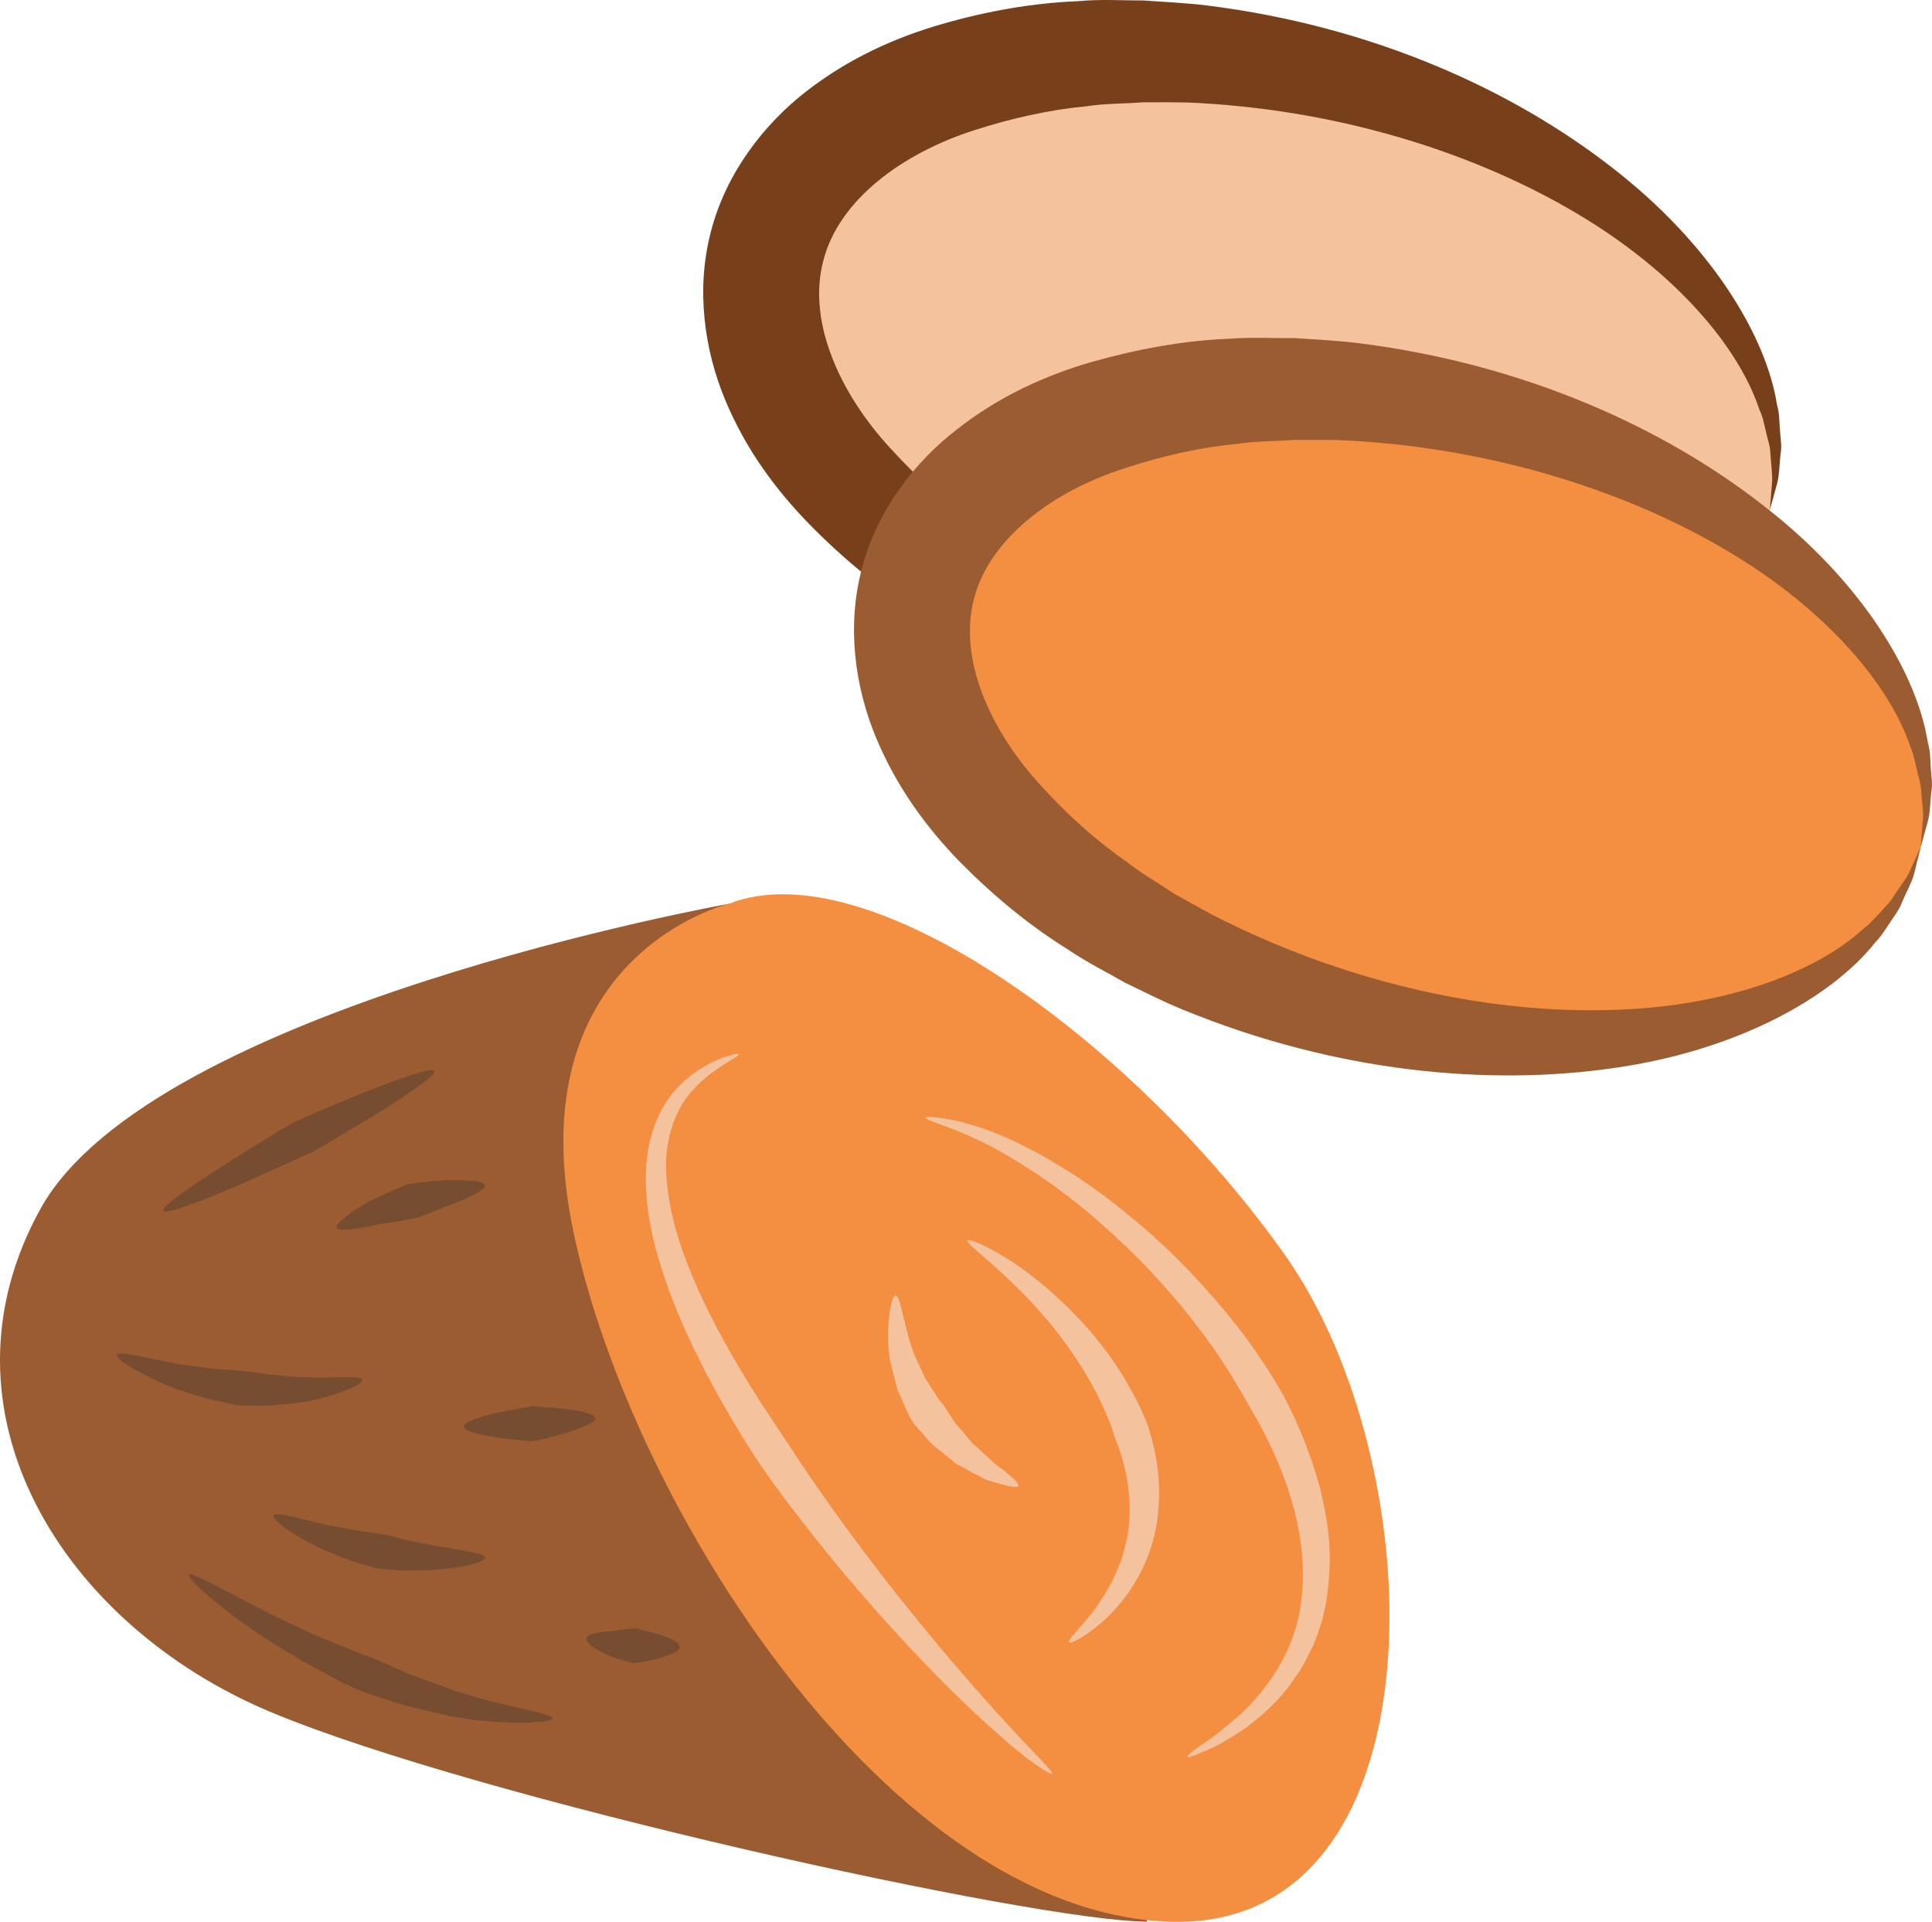 <?xml version="1.0" encoding="UTF-8" standalone="no"?>
<svg
   xmlns:dc="http://purl.org/dc/elements/1.1/"
   xmlns:cc="http://creativecommons.org/ns#"
   xmlns:rdf="http://www.w3.org/1999/02/22-rdf-syntax-ns#"
   xmlns:svg="http://www.w3.org/2000/svg"
   xmlns="http://www.w3.org/2000/svg"
   id="svg42"
   viewBox="0 0 5368.209 5339.929"
   style="clip-rule:evenodd;fill-rule:evenodd;image-rendering:optimizeQuality;shape-rendering:geometricPrecision;text-rendering:geometricPrecision"
   version="1.1"
   height="53.399mm"
   width="53.682mm"
   xml:space="preserve">
 <defs
   id="defs4">
  <style
   id="style2"
   type="text/css">
   <![CDATA[
    .fil1 {fill:#77401B;fill-rule:nonzero}
    .fil4 {fill:#774D31;fill-rule:nonzero}
    .fil3 {fill:#9B5C31;fill-rule:nonzero}
    .fil2 {fill:#F48F42;fill-rule:nonzero}
    .fil0 {fill:#F5C29E;fill-rule:nonzero}
   ]]>
  </style>
 </defs>
 <g
   transform="translate(-7751.343,-11785.694)"
   id="Vrstva_x0020_1">
  <path
   style="fill:#f5c29e;fill-rule:nonzero"
   id="path7"
   d="m 12669,13202 c -121,458 -842,666 -1611,463 -770,-202 -1296,-738 -1175,-1196 120,-458 842,-666 1611,-463 770,202 1296,738 1175,1196 z"
   class="fil0" />
  <path
   style="fill:#77401b;fill-rule:nonzero"
   id="path9"
   d="m 12669,13202 c 0,0 2,-25 6,-74 2,-24 -3,-54 -5,-89 -1,-17 -8,-35 -12,-55 -5,-19 -8,-40 -18,-60 -56,-171 -229,-379 -502,-542 -272,-163 -642,-287 -1055,-310 -52,-3 -104,-2 -156,-2 -52,4 -105,3 -157,11 -106,10 -210,34 -310,66 -201,64 -378,194 -421,363 -45,168 45,369 188,523 71,78 150,150 237,210 41,33 88,58 131,88 46,25 91,52 137,74 371,184 754,257 1071,249 318,-7 571,-103 704,-224 19,-13 32,-29 45,-44 13,-15 28,-27 38,-42 18,-29 38,-52 48,-74 20,-45 31,-68 31,-68 0,0 -6,25 -18,73 -6,24 -22,51 -36,85 -7,17 -20,33 -31,51 -13,17 -24,38 -41,55 -120,152 -382,299 -725,349 -344,50 -768,15 -1199,-162 -54,-22 -107,-49 -161,-75 -52,-30 -107,-57 -158,-93 -106,-65 -206,-147 -299,-242 -93,-95 -178,-209 -235,-347 -57,-137 -82,-306 -39,-468 42,-162 147,-297 264,-388 118,-92 248,-150 376,-187 128,-37 255,-59 379,-64 62,-6 123,-2 183,-2 60,4 119,7 177,14 463,58 849,236 1123,449 275,212 430,468 460,661 7,23 6,46 8,67 1,22 5,41 3,60 -5,36 -4,67 -11,92 -13,47 -20,72 -20,72 z"
   class="fil1" />
  <path
   style="fill:#f48f42;fill-rule:nonzero"
   id="path11"
   d="m 13088,14140 c -121,459 -842,666 -1611,464 -770,-203 -1296,-738 -1175,-1197 121,-458 842,-666 1611,-463 770,202 1296,738 1175,1196 z"
   class="fil2" />
  <path
   style="fill:#9b5c31;fill-rule:nonzero"
   id="path13"
   d="m 13088,14140 c 0,0 2,-25 6,-74 3,-24 -3,-54 -5,-89 -1,-17 -8,-35 -12,-55 -5,-19 -8,-40 -17,-60 -57,-171 -230,-379 -503,-542 -272,-163 -642,-287 -1055,-310 -51,-3 -103,-2 -156,-2 -52,4 -105,3 -157,11 -106,10 -210,34 -310,67 -200,63 -377,194 -421,362 -45,169 45,369 188,523 71,78 150,150 237,210 42,33 88,59 131,88 46,25 91,52 137,74 371,184 755,258 1071,249 318,-7 571,-103 704,-223 19,-14 32,-30 46,-44 13,-16 28,-28 37,-43 18,-29 38,-52 48,-74 20,-45 31,-68 31,-68 0,0 -6,25 -18,73 -6,24 -22,51 -36,85 -7,18 -20,33 -31,51 -12,17 -24,38 -41,55 -120,152 -381,300 -725,349 -343,50 -768,15 -1199,-162 -54,-22 -107,-49 -161,-75 -52,-30 -107,-57 -158,-92 -105,-65 -205,-147 -299,-242 -93,-95 -178,-210 -235,-348 -57,-137 -82,-306 -39,-468 42,-162 147,-297 264,-387 118,-93 248,-151 376,-188 128,-36 255,-59 379,-64 62,-5 123,-1 183,-2 60,4 119,7 177,14 463,58 850,236 1123,449 276,212 430,469 460,661 7,23 7,46 8,68 1,21 5,40 3,59 -5,37 -4,67 -11,92 -13,47 -20,72 -20,72 z"
   class="fil3" />
  <path
   style="fill:#9b5c31;fill-rule:nonzero"
   id="path15"
   d="m 9776,14297 c 0,0 -1600,286 -1912,847 -311,562 61,1156 638,1398 577,242 2129,583 2437,583 l -376,-1414 z"
   class="fil3" />
  <path
   style="fill:#f48f42;fill-rule:nonzero"
   id="path17"
   d="m 9776,14297 c 0,0 -594,143 -431,913 163,771 878,1882 1649,1915 770,33 748,-1254 330,-1849 -418,-594 -1160,-1133 -1548,-979 z"
   class="fil2" />
  <path
   style="fill:#774d31;fill-rule:nonzero"
   id="path19"
   d="m 9287,16561 c 0,11 -133,20 -266,-4 -34,-5 -66,-15 -97,-21 -31,-8 -60,-14 -84,-23 -48,-16 -82,-27 -83,-28 -3,-1 -38,-15 -86,-41 -24,-13 -53,-28 -83,-45 -29,-17 -60,-36 -90,-55 -122,-79 -230,-173 -222,-183 8,-11 129,62 255,123 32,15 64,30 94,44 30,13 59,24 83,34 49,21 83,32 85,33 2,1 32,14 77,34 22,11 49,19 78,30 28,9 58,23 89,31 122,40 250,55 250,71 z"
   class="fil4" />
  <path
   style="fill:#774d31;fill-rule:nonzero"
   id="path21"
   d="m 9099,16114 c 1,13 -71,30 -146,34 -37,1 -75,3 -104,0 -28,-2 -48,-4 -49,-4 -1,0 -22,-6 -51,-15 -30,-8 -68,-24 -105,-40 -74,-35 -139,-81 -133,-93 6,-12 80,12 155,28 38,6 74,15 103,18 29,4 48,7 49,7 1,0 18,4 44,11 26,7 60,12 95,20 69,13 141,20 142,34 z"
   class="fil4" />
  <path
   style="fill:#774d31;fill-rule:nonzero"
   id="path23"
   d="m 9640,16361 c 0,13 -31,25 -63,34 -15,4 -32,7 -44,9 -12,2 -21,3 -21,3 -1,0 -10,-2 -23,-6 -13,-4 -31,-9 -48,-16 -34,-15 -64,-35 -60,-48 4,-13 39,-17 71,-19 33,-6 64,-7 66,-8 0,0 8,2 19,5 11,2 26,7 42,11 30,9 61,22 61,35 z"
   class="fil4" />
  <path
   style="fill:#774d31;fill-rule:nonzero"
   id="path25"
   d="m 8758,15620 c 3,12 -75,46 -161,61 -21,4 -43,5 -63,7 -21,2 -40,4 -57,4 -33,0 -55,-1 -57,-1 -1,1 -25,-3 -60,-12 -35,-6 -80,-21 -124,-36 -88,-34 -166,-82 -160,-93 6,-13 91,12 178,27 44,5 87,13 120,14 33,3 55,4 56,4 1,0 22,3 52,7 15,3 32,4 51,6 19,1 39,4 59,4 81,4 162,-6 166,8 z"
   class="fil4" />
  <path
   style="fill:#774d31;fill-rule:nonzero"
   id="path27"
   d="m 8958,14762 c 5,12 -79,68 -164,121 -43,26 -87,52 -120,72 -33,19 -55,32 -56,33 -2,0 -28,12 -66,29 -38,17 -88,40 -138,62 -101,43 -203,83 -209,71 -6,-12 85,-74 177,-132 46,-30 93,-58 128,-80 36,-22 61,-36 62,-36 2,-1 26,-11 61,-27 36,-15 83,-35 130,-54 95,-37 189,-72 195,-59 z"
   class="fil4" />
  <path
   style="fill:#774d31;fill-rule:nonzero"
   id="path29"
   d="m 9099,15079 c 2,13 -45,35 -93,53 -24,9 -47,19 -65,26 -18,7 -30,11 -31,12 -1,-1 -14,2 -34,6 -21,4 -47,8 -75,12 -53,12 -108,21 -114,9 -5,-12 41,-45 91,-74 26,-12 52,-24 72,-33 20,-9 34,-14 35,-14 1,0 14,-2 34,-5 20,-2 46,-5 73,-6 53,-1 105,1 107,14 z"
   class="fil4" />
  <path
   style="fill:#774d31;fill-rule:nonzero"
   id="path31"
   d="m 9405,15726 c 1,13 -41,29 -84,42 -21,6 -43,12 -59,16 -17,4 -28,6 -29,6 0,1 -13,0 -31,-2 -18,-2 -43,-4 -67,-8 -48,-7 -95,-17 -95,-31 0,-13 47,-27 93,-38 23,-5 46,-9 63,-12 18,-3 30,-5 30,-6 1,0 12,1 29,2 16,1 38,2 60,5 44,4 88,13 90,26 z"
   class="fil4" />
  <path
   style="fill:#f5c29e;fill-rule:nonzero"
   id="path33"
   d="m 10675,16714 c -4,5 -67,-35 -149,-109 -84,-73 -188,-176 -288,-286 -100,-109 -195,-224 -264,-314 -69,-89 -113,-153 -115,-157 -3,-4 -49,-73 -110,-181 -59,-107 -133,-253 -176,-413 -21,-79 -32,-163 -25,-242 7,-79 38,-151 80,-198 43,-48 90,-72 122,-86 33,-13 54,-16 54,-13 2,3 -16,12 -45,31 -28,18 -68,46 -101,91 -33,46 -54,108 -56,179 -1,70 14,146 37,219 48,147 126,285 188,387 63,102 110,168 112,172 3,4 43,68 107,158 64,91 152,209 244,322 92,114 188,224 262,304 74,81 127,131 123,136 z"
   class="fil0" />
  <path
   style="fill:#f5c29e;fill-rule:nonzero"
   id="path35"
   d="m 11051,16667 c -2,-3 13,-15 38,-33 27,-16 61,-44 101,-78 78,-69 163,-186 177,-323 18,-135 -19,-273 -59,-370 -40,-98 -80,-160 -82,-164 -2,-3 -38,-73 -104,-169 -67,-95 -166,-214 -281,-317 -112,-105 -240,-192 -342,-245 -102,-53 -179,-69 -177,-77 0,-5 81,-2 193,42 110,44 249,126 371,228 125,100 233,220 308,316 74,97 115,171 117,175 2,4 42,71 80,179 11,27 18,57 28,88 4,16 7,33 11,50 3,16 7,34 9,52 11,70 9,148 -4,223 -5,19 -7,38 -14,56 -6,18 -12,36 -19,54 -17,33 -32,67 -54,95 -39,60 -90,103 -134,137 -46,31 -85,54 -115,65 -29,13 -47,19 -48,16 z"
   class="fil0" />
  <path
   style="fill:#f5c29e;fill-rule:nonzero"
   id="path37"
   d="m 10722,16349 c -5,-6 25,-34 62,-80 36,-47 77,-114 94,-188 19,-73 13,-150 1,-206 -13,-56 -29,-93 -30,-95 0,-2 -12,-43 -40,-101 -27,-58 -72,-131 -126,-199 -53,-67 -115,-128 -163,-171 -49,-44 -84,-71 -81,-77 4,-5 46,11 103,46 58,35 129,91 193,157 64,65 119,140 153,202 36,62 52,109 53,111 0,3 17,45 26,112 9,66 8,158 -23,241 -30,84 -85,153 -133,194 -48,41 -86,59 -89,54 z"
   class="fil0" />
  <path
   style="fill:#f5c29e;fill-rule:nonzero"
   id="path39"
   d="m 10581,15914 c -3,6 -23,3 -53,-6 -15,-5 -34,-8 -51,-18 -17,-9 -36,-19 -55,-30 l -14,-7 -12,-10 c -8,-7 -17,-13 -24,-20 -16,-13 -32,-23 -42,-37 -22,-25 -37,-42 -38,-43 -1,0 -4,-6 -10,-15 -5,-10 -11,-23 -19,-40 -3,-8 -7,-17 -11,-26 -2,-5 -5,-9 -7,-14 -1,-6 -2,-11 -4,-16 -5,-21 -11,-44 -17,-67 -14,-93 4,-181 16,-180 14,1 22,86 51,162 8,19 17,37 25,55 2,4 4,8 5,12 3,4 5,8 8,11 4,8 9,14 13,21 8,12 15,23 20,31 6,6 9,11 10,11 0,1 11,17 26,40 6,13 19,24 30,37 5,7 11,14 17,21 l 9,11 11,9 c 14,13 28,26 41,38 13,13 28,21 39,31 23,18 38,33 36,39 z"
   class="fil0" />
 </g>
</svg>